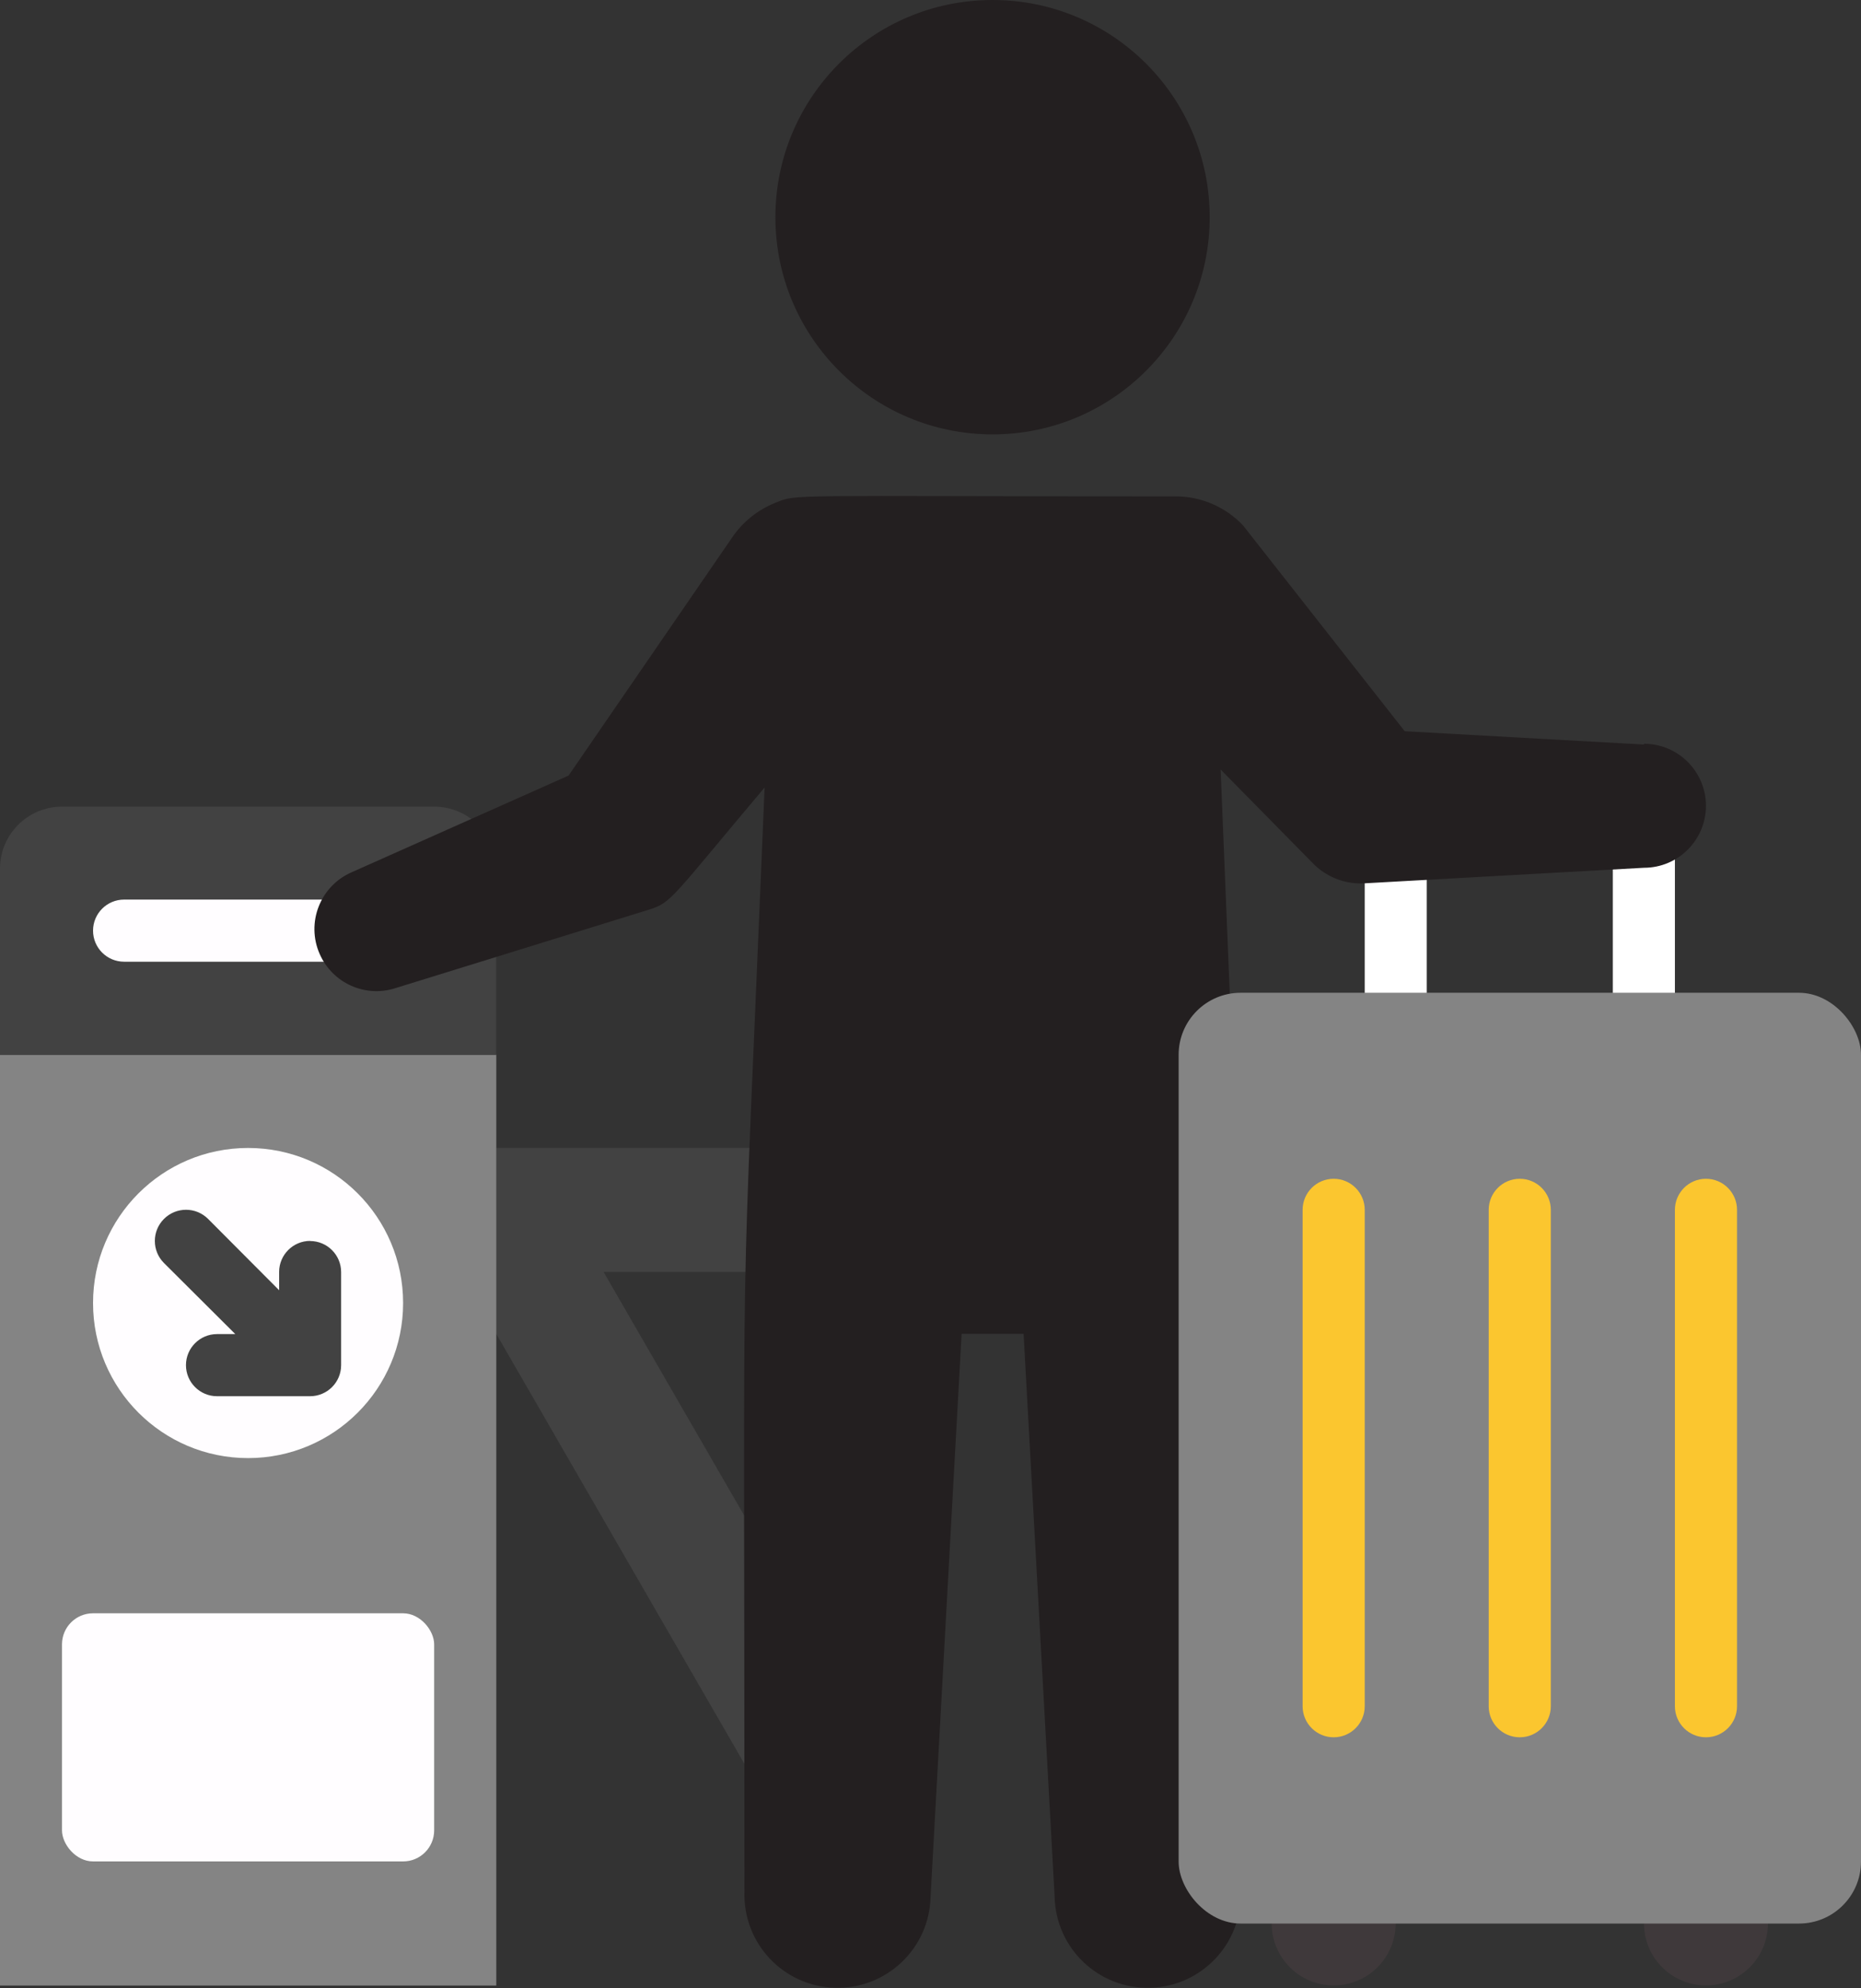 <svg viewBox="0 0 149.81 160" xmlns="http://www.w3.org/2000/svg" id="Layer_2">
  <rect x="0" y="0" width="149.81" height="160" fill="#333333" stroke="none"/>
  <defs>
    <style>
      .cls-1 {
        fill: #231f20;
      }

      .cls-2 {
        fill: #848484;
      }

      .cls-3 {
        fill: #fff;
      }

      .cls-4 {
        fill: #fbc62f;
      }

      .cls-5 {
        fill: #3f393b;
      }

      .cls-6 {
        fill: #fffdff;
      }

      .cls-7 {
        fill: #424242;
      }
    </style>
  </defs>
  <g data-sanitized-data-name="Layer_1" data-name="Layer_1" id="Layer_1-2">
    <g id="_24._Security_Gate">
      <path d="M92.38,92.38h-52.43v4.99l-4.32,2.5,26.22,45.42c1.28,2.44,4.3,3.39,6.74,2.11,2.44-1.28,3.39-4.3,2.11-6.74-.07-.12-.14-.25-.21-.36l-21.9-37.93h43.79c2.76,0,4.99-2.24,4.99-4.99s-2.24-4.99-4.99-4.99h0Z" class="cls-7"></path>
      <path d="M0,84.89h39.95v74.91H0v-74.91Z" class="cls-2"></path>
      <path d="M4.99,64.92h29.96c2.76,0,4.99,2.24,4.99,4.99v14.98H0v-14.98c0-2.76,2.24-4.99,4.99-4.99Z" class="cls-7"></path>
      <path d="M29.96,77.4H9.99c-1.38,0-2.5-1.12-2.5-2.5s1.12-2.5,2.5-2.5h19.97c1.38,0,2.5,1.12,2.5,2.5s-1.12,2.5-2.5,2.5Z" class="cls-6"></path>
      <circle r="17.48" cy="17.48" cx="79.9" class="cls-1"></circle>
      <path d="M132.33,89.89h-19.97c-1.38,0-2.5-1.12-2.5-2.5v-22.47c0-1.38,1.12-2.5,2.5-2.5h19.97c1.38,0,2.5,1.12,2.5,2.5v22.47c0,1.38-1.12,2.5-2.5,2.5ZM114.85,84.89h14.98v-17.48h-14.98v17.48Z" class="cls-3"></path>
      <path d="M132.33,59.92l-19.25-1.07-13.03-16.58c-1.42-1.49-3.39-2.33-5.44-2.32-31.76,0-30.36-.22-32.21.52-1.41.57-2.62,1.54-3.47,2.8l-13.16,19.15-17.48,7.79c-2.52,1.11-3.67,4.06-2.55,6.58,1.02,2.32,3.63,3.51,6.05,2.75l20.42-6.32c1.87-.57,1.82-.92,9.34-9.84-2.02,48.96-1.62,28.99-1.62,88.91-.11,4.14,3.15,7.58,7.29,7.69s7.58-3.15,7.69-7.29l2.5-45.34h4.99l2.5,45.34c.11,4.14,3.55,7.4,7.69,7.29,4.14-.11,7.4-3.55,7.29-7.69,0-59.92.42-39.45-1.62-90.36l7.37,7.49c1.1,1.16,2.65,1.77,4.24,1.67l22.47-1.25c2.76,0,4.99-2.24,4.99-4.99s-2.24-4.99-4.99-4.99v.05Z" class="cls-1"></path>
      <circle r="12.48" cy="104.87" cx="19.97" class="cls-6"></circle>
      <path d="M24.97,99.87c-1.38,0-2.5,1.12-2.5,2.5v1.47l-5.72-5.74c-.98-.98-2.57-.98-3.55,0-.98.98-.98,2.57,0,3.55l5.74,5.72h-1.47c-1.38,0-2.5,1.12-2.5,2.5s1.12,2.5,2.5,2.5h7.49c1.38,0,2.5-1.12,2.5-2.5v-7.49c0-1.38-1.12-2.5-2.5-2.5Z" class="cls-7"></path>
      <rect ry="2.5" rx="2.5" height="19.97" width="29.96" y="129.84" x="4.99" class="cls-6"></rect>
      <circle r="4.99" cy="154.8" cx="107.36" class="cls-5"></circle>
      <circle r="4.99" cy="154.8" cx="137.33" class="cls-5"></circle>
      <rect ry="4.99" rx="4.99" height="74.91" width="54.93" y="79.9" x="94.88" class="cls-2"></rect>
      <g>
        <path d="M107.36,139.82c-1.38,0-2.5-1.12-2.5-2.5v-39.95c0-1.38,1.12-2.5,2.5-2.5s2.5,1.12,2.5,2.5v39.95c0,1.38-1.12,2.5-2.5,2.5Z" class="cls-4"></path>
        <path d="M122.34,139.82c-1.38,0-2.5-1.12-2.5-2.5v-39.95c0-1.38,1.12-2.5,2.5-2.5s2.5,1.12,2.5,2.5v39.95c0,1.38-1.12,2.5-2.5,2.5Z" class="cls-4"></path>
        <path d="M137.33,139.82c-1.38,0-2.5-1.12-2.5-2.5v-39.95c0-1.38,1.12-2.5,2.5-2.5s2.5,1.12,2.5,2.5v39.95c0,1.38-1.12,2.5-2.5,2.5Z" class="cls-4"></path>
      </g>
    </g>
  </g>
</svg>